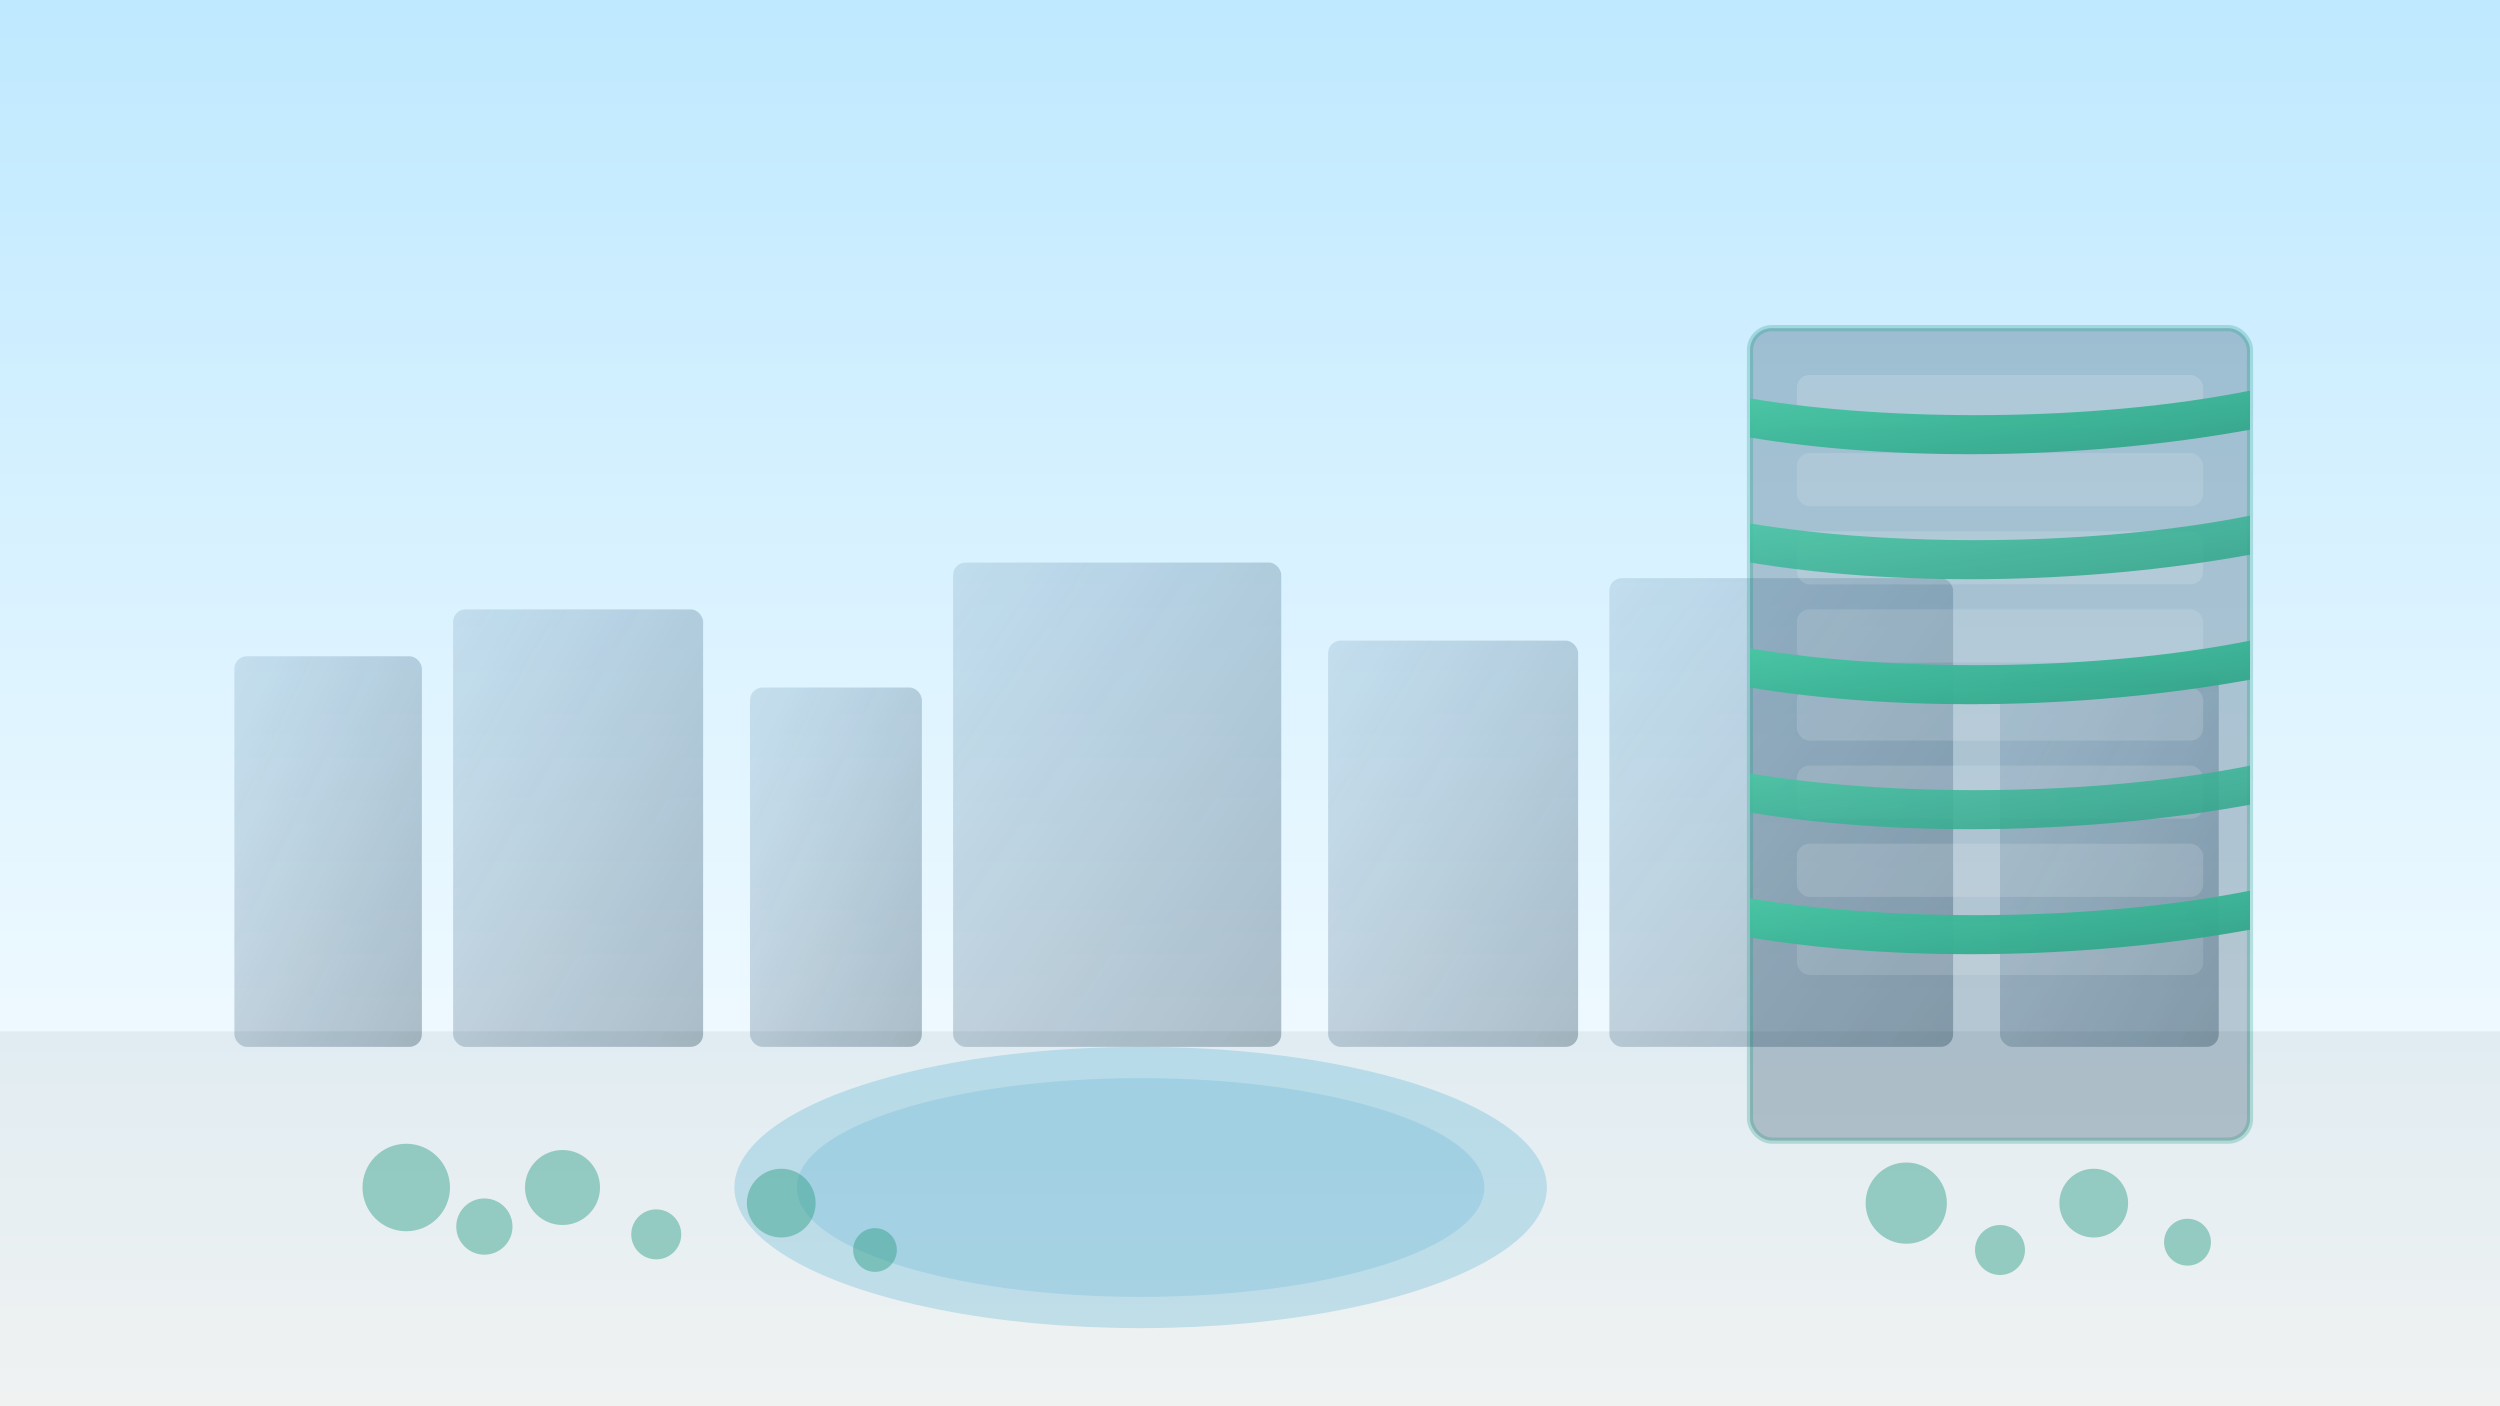 <svg xmlns="http://www.w3.org/2000/svg" width="1600" height="900" viewBox="0 0 1600 900">
<rect x="0" y="0" width="1600" height="900" fill="#808080" stroke="none"/>
<defs>
  <linearGradient id="sky" x1="0" y1="0" x2="0" y2="1">
    <stop offset="0" stop-color="#bfe9ff"/>
    <stop offset="1" stop-color="#ffffff"/>
  </linearGradient>
  <linearGradient id="glass" x1="0" y1="0" x2="1" y2="1">
    <stop offset="0" stop-color="#1b4e7a" stop-opacity=".15"/>
    <stop offset="1" stop-color="#0a2a45" stop-opacity=".35"/>
  </linearGradient>
  <linearGradient id="green" x1="0" y1="0" x2="1" y2="1">
    <stop offset="0" stop-color="#47c8a4"/>
    <stop offset="1" stop-color="#2d9f86"/>
  </linearGradient>
</defs>
<rect width="1600" height="900" fill="url(#sky)"/>
<g opacity=".85">
  <rect x="150" y="420" width="120" height="250" rx="8" fill="url(#glass)"/>
  <rect x="290" y="390" width="160" height="280" rx="8" fill="url(#glass)"/>
  <rect x="480" y="440" width="110" height="230" rx="8" fill="url(#glass)"/>
  <rect x="610" y="360" width="210" height="310" rx="8" fill="url(#glass)"/>
  <rect x="850" y="410" width="160" height="260" rx="8" fill="url(#glass)"/>
  <rect x="1030" y="370" width="220" height="300" rx="8" fill="url(#glass)"/>
  <rect x="1280" y="430" width="140" height="240" rx="8" fill="url(#glass)"/>
</g>
<g>
  <rect x="1120" y="210" width="320" height="520" rx="14" fill="rgba(14,50,78,.25)" stroke="rgba(16,153,130,.25)" stroke-width="4"/>
  <g opacity=".9">
    <rect x="1150" y="240" width="260" height="34" rx="8" fill="rgba(255,255,255,.18)"/>
    <rect x="1150" y="290" width="260" height="34" rx="8" fill="rgba(255,255,255,.14)"/>
    <rect x="1150" y="340" width="260" height="34" rx="8" fill="rgba(255,255,255,.16)"/>
    <rect x="1150" y="390" width="260" height="34" rx="8" fill="rgba(255,255,255,.14)"/>
    <rect x="1150" y="440" width="260" height="34" rx="8" fill="rgba(255,255,255,.16)"/>
    <rect x="1150" y="490" width="260" height="34" rx="8" fill="rgba(255,255,255,.14)"/>
    <rect x="1150" y="540" width="260" height="34" rx="8" fill="rgba(255,255,255,.16)"/>
    <rect x="1150" y="590" width="260" height="34" rx="8" fill="rgba(255,255,255,.14)"/>
  </g>
  <g opacity=".95">
    <path d="M1120 255 C1210 270, 1340 270, 1440 250 L1440 275 C1330 295, 1210 295, 1120 280 Z" fill="url(#green)"/>
    <path d="M1120 335 C1210 350, 1340 350, 1440 330 L1440 355 C1330 375, 1210 375, 1120 360 Z" fill="url(#green)" opacity=".9"/>
    <path d="M1120 415 C1210 430, 1340 430, 1440 410 L1440 435 C1330 455, 1210 455, 1120 440 Z" fill="url(#green)"/>
    <path d="M1120 495 C1210 510, 1340 510, 1440 490 L1440 515 C1330 535, 1210 535, 1120 520 Z" fill="url(#green)" opacity=".9"/>
    <path d="M1120 575 C1210 590, 1340 590, 1440 570 L1440 595 C1330 615, 1210 615, 1120 600 Z" fill="url(#green)"/>
  </g>
</g>
<g>
  <rect x="0" y="660" width="1600" height="240" fill="rgba(10,40,35,.06)"/>
  <ellipse cx="730" cy="760" rx="260" ry="90" fill="rgba(58,164,207,.25)"/>
  <ellipse cx="730" cy="760" rx="220" ry="70" fill="rgba(58,164,207,.18)"/>
  <g fill="rgba(45,159,134,.45)">
    <circle cx="260" cy="760" r="28"/>
    <circle cx="310" cy="785" r="18"/>
    <circle cx="360" cy="760" r="24"/>
    <circle cx="420" cy="790" r="16"/>
    <circle cx="500" cy="770" r="22"/>
    <circle cx="560" cy="800" r="14"/>
    <circle cx="1220" cy="770" r="26"/>
    <circle cx="1280" cy="800" r="16"/>
    <circle cx="1340" cy="770" r="22"/>
    <circle cx="1400" cy="795" r="15"/>
  </g>
</g>
</svg>